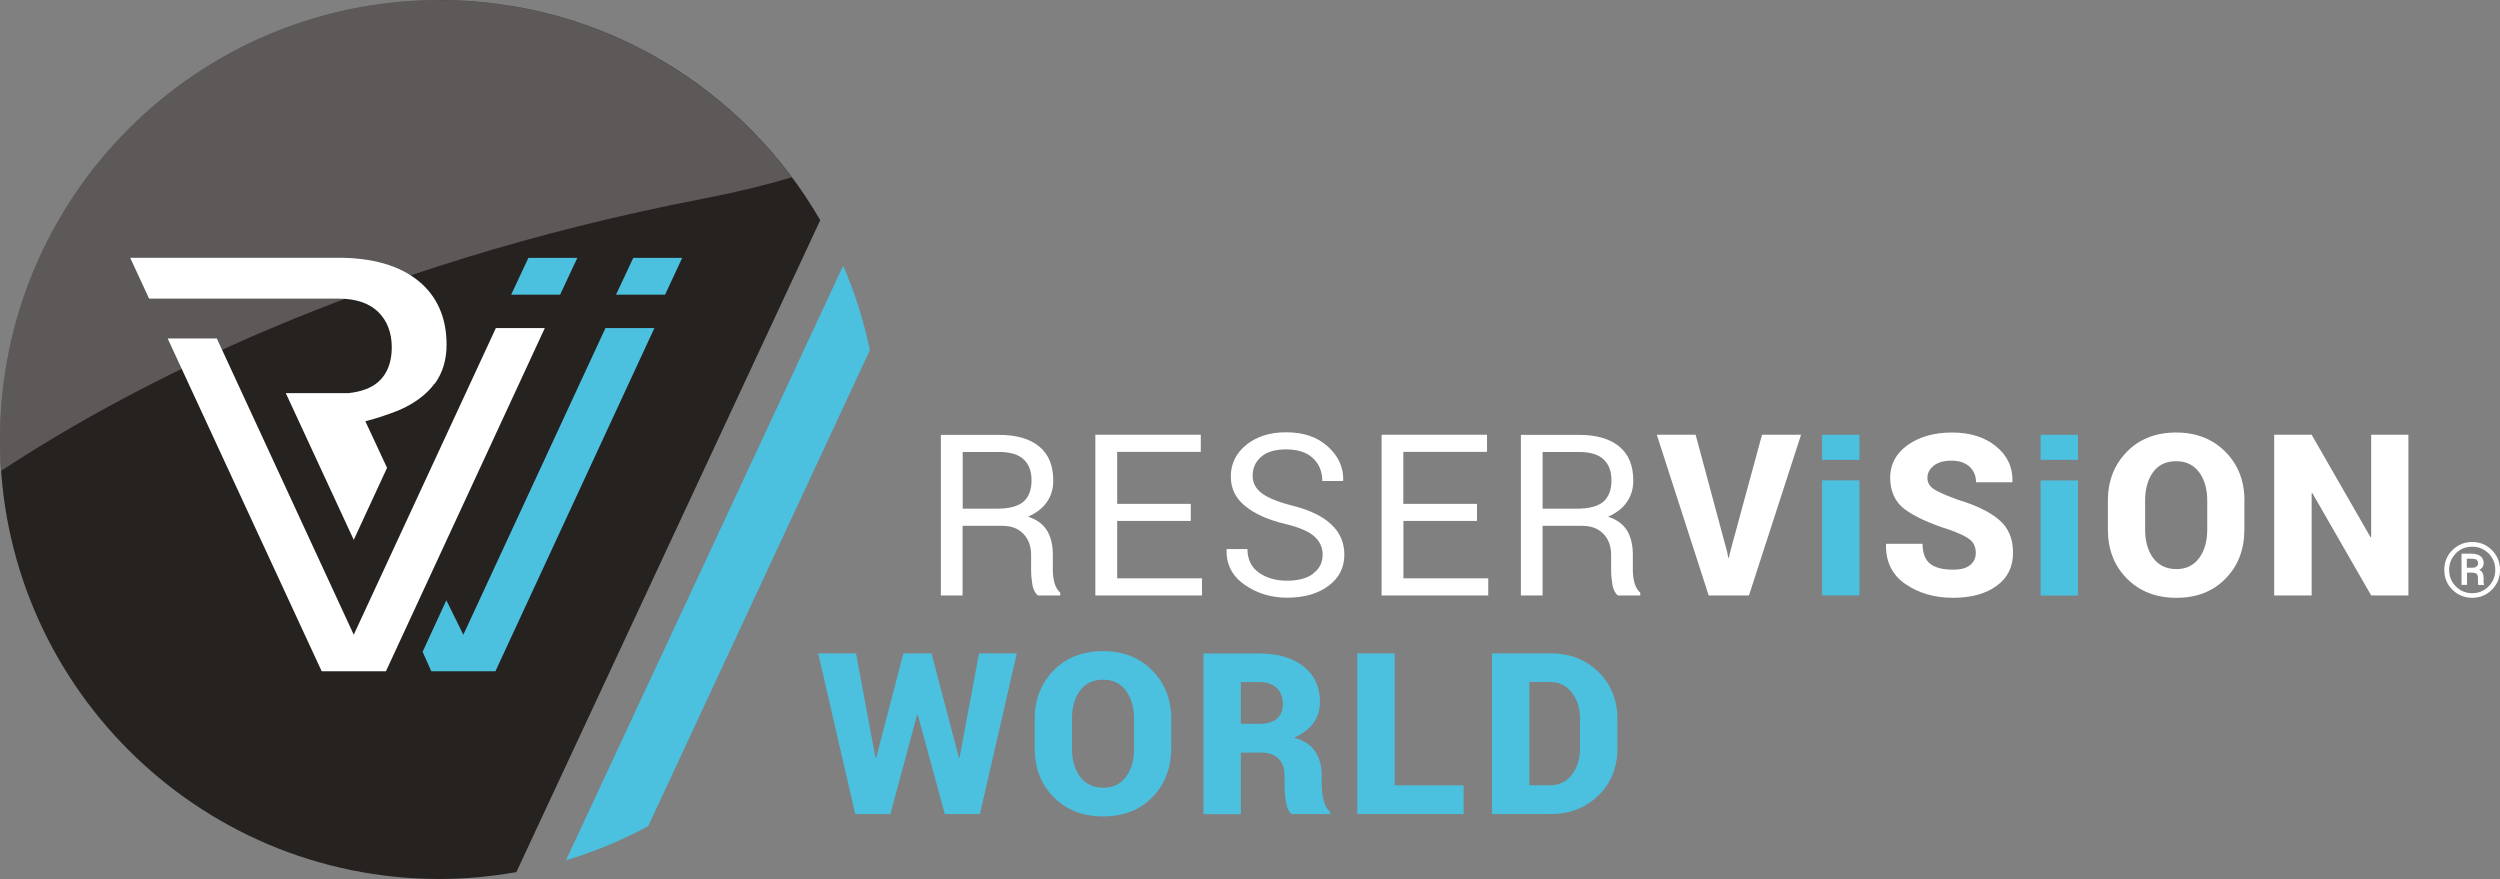 <?xml version="1.0" encoding="UTF-8"?>
<svg id="Ebene_1" data-name="Ebene 1" xmlns="http://www.w3.org/2000/svg" xmlns:xlink="http://www.w3.org/1999/xlink" viewBox="0 0 222.19 78.12">
  <rect x="0" y="0" width="222.19" height="78.12" fill="#808080" stroke="none"/>
  <defs>
    <style>
      .cls-1 {
        fill: #252220;
      }

      .cls-2 {
        fill: #fff;
      }

      .cls-3 {
        fill: #4cc0df;
      }

      .cls-4 {
        opacity: .25;
      }

      .cls-5 {
        fill: none;
      }

      .cls-6 {
        clip-path: url(#clippath-1);
      }

      .cls-7 {
        clip-path: url(#clippath);
      }
    </style>
    <clipPath id="clippath">
      <rect class="cls-5" x="0" y="0" width="81.74" height="44.24"/>
    </clipPath>
    <clipPath id="clippath-1">
      <rect class="cls-5" x="0" y="0" width="81.74" height="44.24"/>
    </clipPath>
  </defs>
  <path class="cls-2" d="M214.05,38.64h-3.31v9.08l-.06.02-5.23-9.1h-3.33v14.28h3.33v-9.08l.06-.02,5.23,9.1h3.31s0-14.28,0-14.28ZM196.17,47.07c0,1.03-.24,1.88-.72,2.53s-1.15.98-2.02.98-1.58-.33-2.06-.98c-.48-.65-.72-1.5-.72-2.53v-2.59c0-1.03.24-1.87.71-2.52s1.16-.97,2.05-.97,1.55.33,2.04.98c.48.65.72,1.49.72,2.51v2.59ZM199.48,44.5c0-1.75-.56-3.2-1.69-4.34s-2.58-1.72-4.38-1.72-3.27.57-4.39,1.72-1.68,2.59-1.68,4.34v2.57c0,1.76.56,3.21,1.69,4.35s2.59,1.71,4.4,1.71,3.26-.57,4.37-1.71c1.12-1.14,1.67-2.59,1.67-4.35v-2.57h.01Z"/>
  <rect class="cls-3" x="181.36" y="42.7" width="3.32" height="10.23"/>
  <path class="cls-2" d="M175.1,50.22c-.34.28-.85.41-1.54.41-.9,0-1.58-.18-2.02-.53s-.67-.94-.67-1.77h-3.23l-.02.06c-.03,1.53.54,2.7,1.73,3.52,1.18.81,2.59,1.22,4.21,1.22s2.91-.35,3.89-1.06,1.46-1.69,1.46-2.95-.41-2.21-1.23-2.91c-.82-.71-2.04-1.3-3.66-1.79-1.05-.38-1.77-.7-2.15-.95-.38-.25-.57-.59-.57-1s.19-.79.57-1.09c.38-.29.9-.44,1.57-.44s1.21.18,1.6.53c.39.36.58.82.58,1.39h3.22l.02-.06c.03-1.28-.46-2.33-1.47-3.14-1.01-.82-2.31-1.22-3.89-1.22s-2.91.37-3.95,1.11-1.56,1.71-1.56,2.9.43,2.17,1.31,2.82c.87.65,2.21,1.26,4.01,1.83.86.31,1.46.6,1.79.87.33.28.5.67.5,1.17,0,.45-.17.81-.5,1.08"/>
  <rect class="cls-3" x="161.94" y="42.69" width="3.32" height="10.23"/>
  <path class="cls-2" d="M150.71,38.64h-3.46l4.61,14.28h3.58l4.63-14.28h-3.47l-2.84,10.45-.1.48h-.06l-.1-.52-2.8-10.41h.01ZM137.1,40.17h3.24c.99,0,1.72.22,2.18.66.47.44.7,1.06.7,1.86,0,.85-.24,1.48-.72,1.9-.48.41-1.27.62-2.36.62h-3.04v-5.04ZM140.69,46.74c.76,0,1.36.24,1.82.71.45.47.68,1.09.68,1.86v1.3c0,.46.04.9.11,1.33s.23.76.49.98h1.99v-.24c-.24-.22-.41-.51-.51-.86-.1-.35-.15-.75-.15-1.2v-1.34c0-.84-.17-1.55-.51-2.12s-.91-.98-1.69-1.24c.73-.32,1.29-.75,1.67-1.3.38-.54.57-1.18.57-1.91,0-1.32-.41-2.33-1.24-3.02-.82-.69-2.02-1.04-3.58-1.04h-5.17v14.27h1.93v-6.19h3.59,0ZM131.26,44.78h-6.54v-4.62h7.44v-1.52h-9.37v14.28h9.48v-1.52h-7.54v-5.1h6.54v-1.52h-.01ZM116.7,51c-.57.41-1.34.61-2.32.61s-1.83-.24-2.5-.72-1.01-1.17-1.01-2.09h-1.84l-.02.06c-.03,1.3.5,2.33,1.59,3.1,1.1.77,2.36,1.16,3.78,1.16,1.52,0,2.75-.35,3.69-1.05s1.41-1.62,1.41-2.78c0-1.07-.39-1.97-1.18-2.7-.78-.73-1.93-1.27-3.43-1.65-1.25-.31-2.15-.68-2.71-1.09-.56-.42-.83-.93-.83-1.56,0-.7.26-1.27.77-1.7.51-.44,1.25-.65,2.21-.65,1.03,0,1.83.26,2.38.78s.83,1.19.83,2.03h1.84l.02-.06c.03-1.13-.41-2.13-1.34-2.98-.93-.86-2.17-1.29-3.73-1.29-1.45,0-2.64.38-3.55,1.12-.91.75-1.37,1.68-1.37,2.79s.42,1.94,1.27,2.64,2.03,1.23,3.54,1.59c1.25.3,2.12.67,2.61,1.11.49.44.74.98.74,1.63,0,.7-.28,1.26-.85,1.67M105.83,44.78h-6.54v-4.62h7.43v-1.52h-9.37v14.28h9.48v-1.52h-7.54v-5.1h6.54v-1.52ZM85.56,40.17h3.24c.99,0,1.72.22,2.18.66.47.44.7,1.06.7,1.86,0,.85-.24,1.48-.72,1.9-.48.41-1.27.62-2.36.62h-3.04s0-5.04,0-5.04ZM89.15,46.74c.76,0,1.36.24,1.81.71.45.47.68,1.09.68,1.86v1.3c0,.46.04.9.11,1.33s.23.76.49.98h1.99v-.24c-.24-.22-.41-.51-.51-.86s-.15-.75-.15-1.2v-1.34c0-.84-.17-1.55-.51-2.12-.34-.57-.91-.98-1.69-1.24.73-.32,1.29-.75,1.67-1.3.38-.54.57-1.18.57-1.91,0-1.32-.41-2.33-1.24-3.02s-2.02-1.04-3.58-1.04h-5.17v14.27h1.93v-6.19h3.6Z"/>
  <path class="cls-3" d="M137.83,60.62c.75,0,1.37.31,1.86.92s.73,1.4.73,2.36v2.59c0,.98-.24,1.77-.73,2.38-.49.61-1.11.92-1.86.92h-1.91v-9.18h1.91ZM137.83,72.35c1.68,0,3.09-.55,4.22-1.64s1.7-2.5,1.7-4.22v-2.57c0-1.71-.57-3.12-1.7-4.21-1.13-1.1-2.54-1.64-4.22-1.64h-5.23v14.28h5.23ZM123.95,58.07h-3.32v14.28h9.45v-2.55h-6.13v-11.73h0ZM110.28,60.62h1.66c.66,0,1.17.18,1.54.53.36.36.54.83.54,1.41s-.18,1.01-.53,1.31c-.35.3-.86.46-1.53.46h-1.68s0-3.71,0-3.71ZM112.05,66.88c.69,0,1.22.18,1.58.54s.54.88.54,1.56v.86c0,.45.04.93.12,1.44s.25.87.51,1.07h3.42v-.2c-.27-.2-.47-.54-.58-1.02-.11-.48-.17-.9-.17-1.27v-.9c0-.86-.19-1.58-.57-2.16s-1.01-.99-1.89-1.24c.76-.33,1.33-.77,1.72-1.29.39-.53.58-1.16.58-1.9,0-1.33-.48-2.37-1.45-3.14-.97-.76-2.28-1.15-3.93-1.15h-4.97v14.28h3.32v-5.47h1.78,0ZM100.8,66.5c0,1.03-.24,1.88-.72,2.53s-1.15.98-2.02.98-1.58-.33-2.07-.98c-.48-.65-.72-1.5-.72-2.53v-2.59c0-1.03.24-1.87.71-2.52.47-.65,1.16-.98,2.06-.98s1.55.33,2.03.98c.48.65.72,1.49.72,2.51v2.59h.01ZM104.1,63.93c0-1.75-.56-3.2-1.69-4.34-1.12-1.15-2.58-1.72-4.38-1.72s-3.27.57-4.39,1.72c-1.12,1.14-1.68,2.59-1.68,4.34v2.57c0,1.76.56,3.21,1.69,4.35,1.12,1.14,2.59,1.71,4.4,1.71s3.25-.57,4.37-1.71c1.11-1.14,1.67-2.59,1.67-4.35v-2.57h0ZM82.79,58.07h-2.5l-2.42,9.28h-.06l-1.73-9.28h-3.36l3.29,14.28h3.12l2.38-8.82h.06l2.4,8.82h3.12l3.28-14.28h-3.36l-1.73,9.26h-.06l-2.43-9.26Z"/>
  <path class="cls-1" d="M72.9,19.57C66.15,7.88,53.53,0,39.06,0,17.49,0,0,17.49,0,39.06s17.49,39.06,39.06,39.06c2.33,0,4.61-.22,6.83-.61l27.01-57.94Z"/>
  <path class="cls-3" d="M57.6,73.44l19.71-42.32c-.54-2.61-1.34-5.12-2.37-7.51l-24.64,52.85c2.55-.77,5-1.78,7.3-3.03"/>
  <polygon class="cls-3" points="58.16 29.16 53.81 29.16 41.18 56.41 39.67 53.35 37.56 57.93 38.33 59.66 44.03 59.66 58.16 29.16"/>
  <path class="cls-2" d="M38.65,34.09c.69-.95,1.04-2.11,1.04-3.45,0-2.42-.85-4.33-2.51-5.68-1.69-1.36-4.07-2.05-7.08-2.05H11.57l1.68,3.63h16.84c1.53,0,2.72.4,3.52,1.18s1.21,1.85,1.21,3.16-.41,2.39-1.23,3.09c-.61.52-1.49.85-2.63.97h-5.56l6.04,13.04,2.96-6.4-1.93-4.14.33-.09c1.44-.38,2.78-.94,2.79-.95,1.33-.6,2.36-1.38,3.04-2.32"/>
  <polygon class="cls-2" points="44.07 29.16 31.44 56.41 19.27 30.08 14.9 30.08 28.59 59.66 34.3 59.66 48.42 29.16 44.07 29.16"/>
  <path class="cls-2" d="M219.25,49.66h.42c.21,0,.36.03.44.09s.13.17.13.33c0,.12-.05.21-.15.28-.1.07-.23.1-.38.1h-.47v-.79h0ZM219.76,50.9c.16,0,.28.04.36.11.07.07.11.19.11.34v.44c0,.09.02.16.04.2h.5v-.05s-.04-.1-.04-.18v-.42c0-.16-.03-.3-.09-.42s-.16-.21-.29-.27c.13-.07.23-.15.29-.25.07-.1.1-.21.1-.34,0-.28-.1-.49-.28-.63-.19-.14-.45-.22-.78-.22h-.91v2.77h.49v-1.09h.51-.01ZM218.26,49.18c.4-.4.88-.59,1.46-.59s1.05.2,1.45.59c.4.4.6.89.6,1.47s-.2,1.07-.6,1.47c-.4.4-.88.6-1.45.6s-1.05-.2-1.45-.6-.6-.89-.6-1.47.2-1.07.6-1.47M217.96,52.41c.48.48,1.07.72,1.76.72s1.27-.24,1.75-.72.72-1.07.72-1.76-.24-1.28-.72-1.76-1.07-.72-1.75-.72-1.27.24-1.76.72c-.48.48-.72,1.06-.72,1.76s.24,1.29.72,1.76"/>
  <rect class="cls-3" x="161.94" y="38.64" width="3.32" height="2.23"/>
  <rect class="cls-3" x="181.36" y="38.64" width="3.32" height="2.23"/>
  <polygon class="cls-3" points="56.28 22.92 54.75 26.19 59.11 26.19 60.63 22.92 56.28 22.92"/>
  <polygon class="cls-3" points="46.96 22.92 45.43 26.19 49.78 26.19 51.31 22.92 46.96 22.92"/>
  <g class="cls-4">
    <g class="cls-7">
      <g class="cls-6">
        <path class="cls-2" d="M39.06,0C17.49,0,0,17.49,0,39.06c0,.94.04,1.86.11,2.78,11.38-7.48,31.97-18.3,62.28-24.16,3.02-.58,5.66-1.23,7.98-1.92C63.25,6.21,51.88.01,39.05.01"/>
      </g>
    </g>
  </g>
</svg>